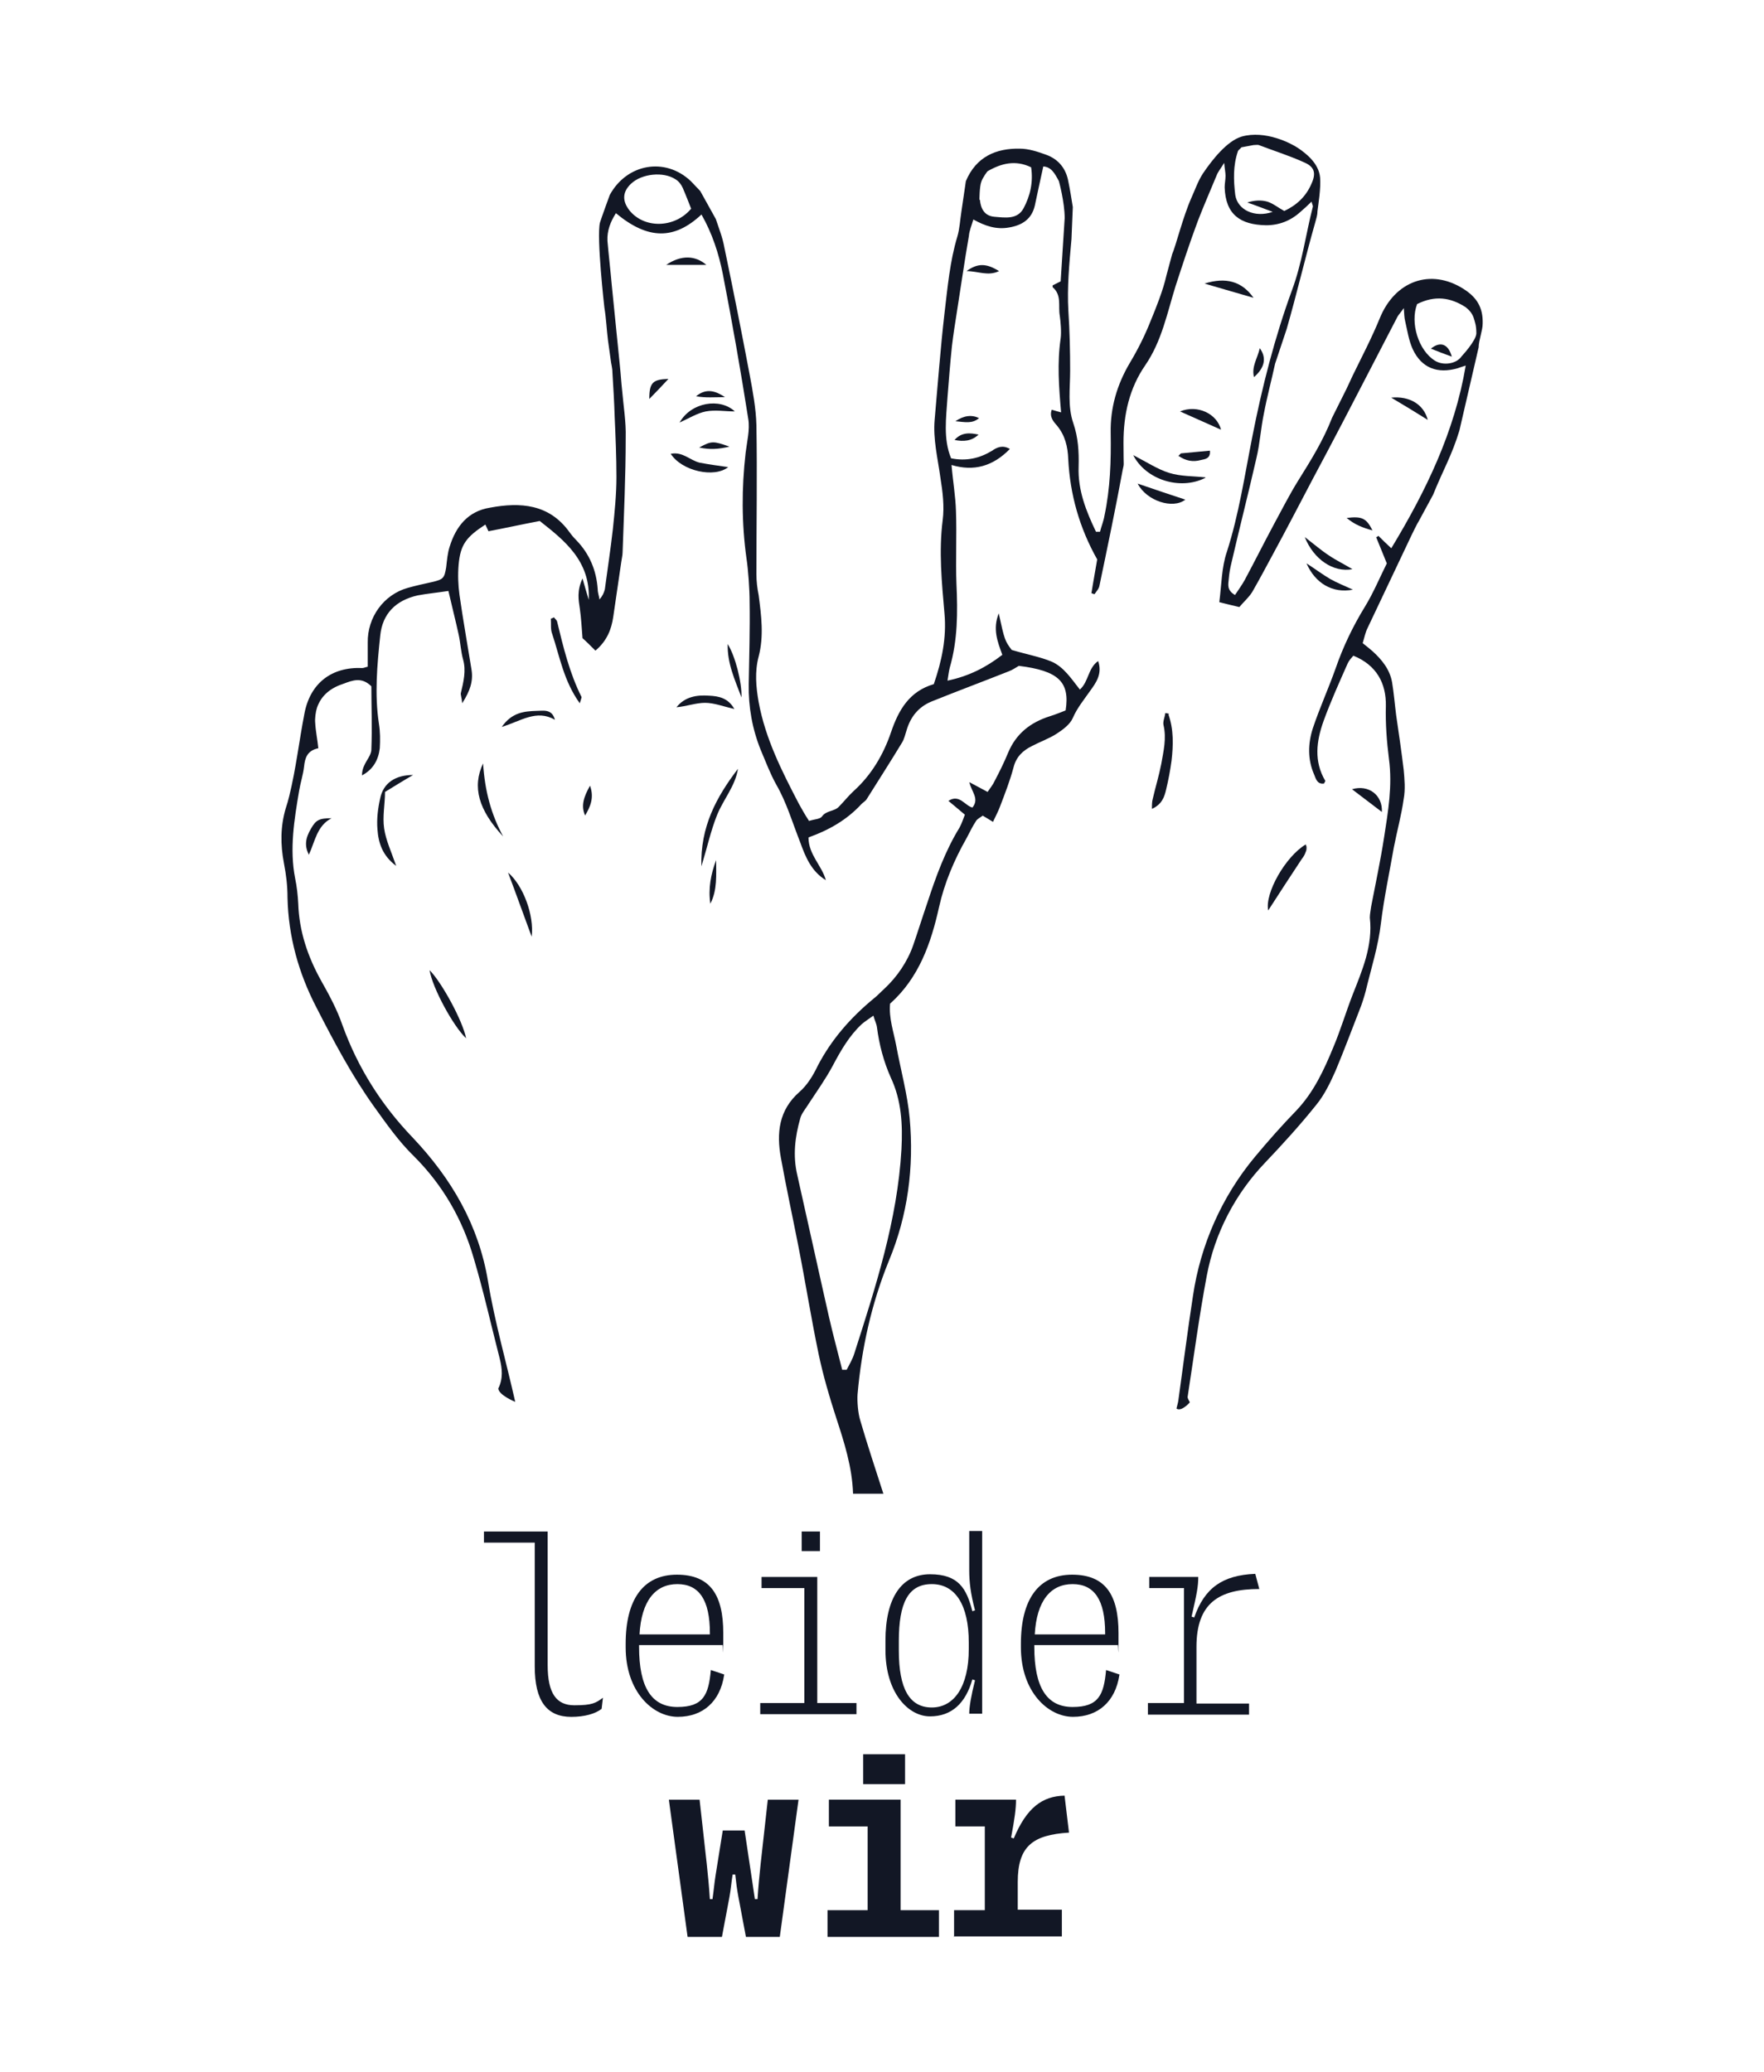 <svg xmlns="http://www.w3.org/2000/svg" id="Ebene_2" viewBox="0 0 464.3 545.37"><defs><style>      .st0 {        fill: #121725;      }    </style></defs><g id="Ebene_1-23"><g><path class="st0" d="M384.12,113.36c-1.99,6.57-4.22,10.2-6.92,16.89l-3.75,6.92c-.35.47-1.64,3.17-1.88,3.64-3.87,8.21-7.74,16.3-11.61,24.51-.59,1.17-.82,2.46-1.29,3.99,1.06.82,1.88,1.52,2.58,2.11,2.46,2.23,4.57,4.81,5.16,8.21.47,2.81.7,5.75,1.06,8.56.7,4.81,1.41,9.62,1.99,14.43.23,2.58.47,5.16,0,7.74-.59,4.22-1.76,8.44-2.58,12.67-1.17,6.69-2.58,13.25-3.4,19.94-.7,6.1-2.58,11.96-3.99,17.83-.35,1.41-1.06,3.64-1.64,5.04-2.11,5.4-4.11,10.79-6.33,16.07-1.41,3.17-2.93,6.33-5.04,8.91-4.22,5.28-8.8,10.32-13.49,15.25-7.86,8.21-13.25,18.53-15.36,29.79-1.99,10.56-3.4,21.23-5.04,31.9,0,.35.23.7.59,1.41,0,0-2.23,2.58-3.52,1.64.12-.59.35-1.29.47-1.99,1.29-9.27,2.46-18.53,3.87-27.68,1.99-13.49,7.62-26.16,16.3-36.59,3.52-4.22,7.04-8.21,10.91-12.2,4.57-4.81,7.27-10.67,9.73-16.65,1.88-4.46,3.28-9.15,5.04-13.72,2.58-6.57,5.4-13.02,4.57-20.41,0-.94.23-1.99.35-2.93,1.17-6.1,2.46-12.08,3.4-18.18,1.06-6.8,2.23-13.61,1.29-20.64-.59-4.69-.94-9.27-.82-13.96.12-5.98-2.46-10.79-8.56-13.25-.59.7-1.17,1.29-1.52,2.11-2.23,5.04-4.46,9.97-6.33,15.13-1.88,5.28-2.58,10.56.47,15.72,0,.12-.23.47-.35.7-1.76.23-2.11-1.17-2.58-2.35-1.76-3.99-1.64-8.21-.35-12.2,1.76-5.28,4.11-10.44,5.98-15.72,1.99-5.75,4.57-11.14,7.74-16.3,2.23-3.64,3.87-7.62,5.75-11.38-1.06-2.58-1.88-4.69-2.81-6.92.23,0,.47-.23.59-.35,1.06,1.06,2.11,2.11,3.4,3.28,9.15-15.13,16.65-30.61,19.59-48.09-.82.23-1.41.47-2.11.7-5.28,1.52-9.5,0-11.85-5.04-1.06-2.35-1.41-4.93-1.99-7.39-.23-.94-.23-1.76-.35-3.4-.82,1.17-1.29,1.64-1.64,2.23-2.23,4.22-4.34,8.44-6.57,12.67-5.16,9.97-10.32,19.94-15.6,29.79-3.52,6.69-7.04,13.49-10.67,20.17-1.76,3.28-3.52,6.57-5.4,9.85-.94,1.52-2.35,2.7-3.4,3.99-1.99-.47-3.52-.82-5.28-1.29.59-4.57.59-9.15,1.99-13.25,3.17-9.85,4.69-20.17,6.69-30.26,2.58-13.14,5.86-26.04,10.44-38.59,2.7-7.27,3.64-14.78,5.51-22.05,0-.35-.23-.7-.35-1.29-1.06,1.06-1.99,1.88-2.93,2.7-2.58,2.35-5.63,3.52-9.03,3.52-6.8-.12-10.67-2.81-10.91-9.97,0-1.06.23-1.99.23-3.05,0-.94-.23-1.76-.35-3.4-.94,1.52-1.64,2.35-1.99,3.28-1.64,3.99-3.4,7.98-4.93,11.96-2.11,5.63-3.99,11.38-5.86,17.12-2.23,7.15-3.64,14.54-7.98,20.88-4.22,6.1-5.75,13.02-5.75,20.41s.23,4.93-.23,7.27c-1.88,10.2-3.99,20.29-6.1,30.38-.12.82-.82,1.52-1.29,2.23-.23,0-.59-.23-.82-.23.47-3.05,1.06-6.1,1.52-8.91-4.69-8.33-7.15-17.12-7.62-26.39-.12-3.28-.82-6.22-2.93-8.8-.94-1.06-2.11-2.35-1.41-4.22.82.23,1.52.47,2.46.7-.59-6.69-1.06-13.02-.12-19.47.23-1.64,0-4.34-.23-5.98-.47-2.58.59-5.4-1.88-7.51v-.47c.7-.35,1.41-.7,2.11-1.06.35-5.63.7-11.02,1.06-16.65,0-4.22-1.52-9.73-1.52-9.73-1.06-1.99-1.99-3.75-4.11-3.87-.82,3.64-1.52,7.04-2.23,10.32-.82,3.52-3.28,5.16-6.8,5.75-3.28.59-6.22-.35-9.38-2.11-.47,1.64-1.06,2.93-1.17,4.34-1.17,6.69-2.11,13.37-3.17,20.06-.47,2.93-.94,5.98-1.29,8.91-.47,4.46-.82,9.03-1.17,13.49-.35,5.4-1.17,10.91.94,16.07,3.99.82,7.51,0,10.79-1.99,1.17-.82,2.7-1.64,4.69-.47-4.46,4.57-9.5,5.98-15.36,4.22.35,4.22,1.06,8.21,1.17,12.2.23,6.33-.12,12.67.12,19,.35,7.51.35,14.9-1.76,22.17-.23.94-.35,1.88-.59,3.4,5.63-1.17,10.2-3.52,14.43-6.8-1.29-3.52-2.58-6.8-.94-10.91,1.52,7.04,1.64,7.27,3.4,9.62,3.87,1.17,7.27,1.76,10.44,3.05,3.28,1.41,5.28,4.57,7.51,7.39,2.35-2.11,2.11-5.63,4.81-7.51,1.17,3.4-.59,5.75-2.11,7.86-1.64,2.35-3.4,4.46-4.57,7.15-.7,1.64-2.58,3.05-4.22,4.11-1.99,1.29-4.34,2.11-6.57,3.28-2.35,1.17-4.11,2.81-4.81,5.63-.94,3.52-2.23,6.8-3.52,10.2-.47,1.29-1.17,2.58-1.88,4.11-1.17-.7-1.88-1.17-2.7-1.64-.59.47-1.41.82-1.76,1.41-.94,1.41-1.64,2.93-2.46,4.46-3.28,5.75-5.86,11.85-7.27,18.18-2.11,9.5-5.28,18.65-12.9,25.45-.35,3.87.94,7.39,1.64,11.14,1.17,6.33,2.93,12.67,3.52,19,1.17,12.9-.47,25.57-5.51,37.65-4.57,11.26-7.15,22.99-8.21,35.07-.12,1.88.12,4.93.7,6.8,1.88,6.45,3.99,12.78,6.1,19.35h-7.98c-.23-7.04-2.35-13.61-4.46-20.06-1.76-5.4-3.4-11.02-4.57-16.54-1.99-9.5-3.52-19.23-5.4-28.74-1.52-7.74-3.17-15.36-4.57-23.11-1.17-6.45-.59-12.55,4.93-17.36,1.99-1.76,3.52-4.22,4.69-6.69,3.64-7.04,8.68-12.78,14.78-17.83,1.06-.82,1.88-1.76,2.81-2.58,3.4-3.17,6.1-7.15,7.62-11.49,1.29-3.75,2.46-7.51,3.75-11.26,2.23-6.8,4.69-13.61,8.44-19.7.59-1.06.94-2.23,1.41-3.4-1.64-1.41-2.93-2.46-4.34-3.64,2.93-1.88,4.34,1.29,6.33,1.76,1.88-2.35-.23-4.11-.82-6.69,1.99,1.06,3.28,1.76,4.81,2.58.7-1.06,1.41-1.88,1.88-2.93,1.29-2.46,2.46-4.81,3.52-7.39,2.11-5.04,5.86-7.98,11.03-9.62,1.52-.47,2.93-1.06,4.11-1.52,1.17-7.51-1.88-10.44-12.32-11.73-.82.47-1.64,1.06-2.58,1.41-6.8,2.7-13.72,5.28-20.41,7.98-3.4,1.41-5.51,3.99-6.57,7.62-.35,1.06-.59,2.23-1.17,3.17-3.05,5.04-6.22,9.97-9.38,15.01-.35.47-.82.7-1.29,1.17-3.87,4.22-8.68,6.92-13.96,8.8,0,4.57,3.52,7.39,4.57,11.26-3.87-2.35-5.4-6.22-6.8-10.09-1.99-5.04-3.52-10.32-6.22-15.01-1.64-2.93-2.81-6.1-4.11-9.15-2.23-5.51-3.28-11.38-3.17-17.36.12-7.27.35-14.54.23-21.7,0-3.17-.35-8.33-.82-11.38-1.29-9.27-1.29-18.53-.23-27.8.35-2.93,1.17-6.1.7-8.91-1.99-12.67-4.22-25.45-6.69-38.12-1.06-5.4-2.81-10.79-5.63-15.72-7.15,6.69-14.07,6.69-22.52-.35-1.41,2.23-2.35,4.57-2.23,7.27.35,3.99.82,7.98,1.17,11.96.7,7.04,1.41,13.96,2.11,20.99.23,2.11.35,4.34.59,6.45.35,4.11,1.06,8.33.94,12.43,0,10.09-.47,20.17-.82,30.14,0,.82-.23,1.64-.35,2.58-.7,4.81-1.41,9.62-2.11,14.43-.47,3.28-1.64,6.33-4.69,8.91-1.29-1.29-2.46-2.46-3.4-3.28-.23-2.93-.35-5.28-.7-7.74-.35-2.35-.82-4.69.7-7.98.7,2.46,1.17,4.11,1.64,5.63.47-10.2-6.33-15.6-12.9-20.76-4.93.94-9.15,1.88-13.49,2.7-.35-.7-.47-1.06-.82-1.76-5.04,3.28-6.57,5.28-7.04,10.56-.23,2.7-.12,5.4.23,7.98.94,6.57,2.11,13.14,3.17,19.7.47,2.93-.35,5.51-2.46,8.8-.12-1.52-.47-2.23-.35-2.7.7-2.93,1.41-5.86.59-8.8-.59-2.11-.7-4.46-1.17-6.57-.82-3.75-1.76-7.39-2.7-11.49-3.05.47-5.63.7-8.09,1.17-5.75,1.29-9.27,4.81-9.85,10.56-.82,7.74-1.52,15.48-.35,23.22.35,2.11.35,4.34.23,6.45-.35,3.05-1.76,5.63-4.69,7.15,0-.94.23-1.88.59-2.58.59-1.41,1.88-2.81,1.88-4.22.23-5.75,0-11.49,0-16.65-2.58-2.58-5.04-1.52-7.27-.7-3.28,1.06-5.86,2.93-7.04,6.33-.35,1.06-.59,2.93-.47,3.99.12,2.23.59,4.34.82,6.69-2.93.59-3.52,2.58-3.75,4.81-.23,2.11-.94,4.22-1.29,6.33-1.29,7.62-2.58,15.36-1.06,23.11.47,2.23.7,4.46.82,6.69.23,7.15,2.46,13.84,5.98,20.17,2.11,3.75,4.22,7.62,5.63,11.73,4.11,11.38,10.32,21.11,18.53,29.67,10.2,10.79,17.36,22.99,19.82,37.88,1.76,10.67,4.81,21.23,7.15,31.67,0,0-4.34-1.76-4.46-3.52,1.29-2.58,1.06-5.16.35-7.98-2.23-8.68-4.22-17.59-6.8-26.27-2.93-10.2-8.09-19.23-15.72-26.86-3.99-3.87-7.27-8.56-10.56-13.14-5.86-8.21-10.56-17.12-15.13-26.04-4.69-9.03-7.39-18.65-7.62-28.97,0-3.05-.35-5.98-.94-9.03-.94-4.93-.94-9.62.47-14.43.35-1.06.7-2.23.94-3.28,1.76-7.15,2.58-14.43,3.99-21.7,1.52-7.98,7.15-12.32,15.25-11.96.35,0,.82-.23,1.41-.35v-6.33c-.12-6.69,4.22-12.67,10.56-14.43,2.11-.59,4.22-1.06,6.33-1.52,3.05-.7,3.28-1.06,3.75-3.87.23-1.88.35-3.75.94-5.51,1.64-5.28,4.81-9.27,10.56-10.2,8.09-1.52,15.6-.94,20.88,6.33.59.82,1.17,1.52,1.88,2.23,3.52,3.64,5.28,7.98,5.63,12.9,0,.94.35,1.76.47,2.7.82-.94,1.17-1.76,1.41-2.7.7-5.28,1.52-10.56,2.11-15.83.47-4.57.94-9.15.94-13.72,0-5.28-.23-10.56-.47-15.95-.12-3.87-.35-7.74-.59-11.61,0-1.17-.35-2.23-.47-3.4-.23-1.76-.47-3.4-.7-5.04-.35-2.81-.47-5.75-.94-8.56,0,0-2.11-18.53-1.17-22.4.35-1.17,2.58-7.27,2.58-7.27,4.46-8.21,14.54-10.09,21.35-3.64.82.82,1.52,1.64,2.46,2.58l4.11,7.39c.82,2.46,1.76,4.81,2.23,7.39,2.35,11.26,4.57,22.4,6.69,33.66.82,4.34,1.64,8.8,1.76,13.14.23,13.14,0,26.16,0,39.29,0,1.88.23,3.75.59,5.51.7,5.4,1.41,10.79,0,16.19-1.06,3.99-.7,7.98,0,11.96,1.76,9.62,6.1,18.18,10.56,26.74.82,1.52,1.64,2.93,2.7,4.57,1.41-.47,2.93-.47,3.4-1.17,1.17-1.64,3.28-1.29,4.46-2.58,1.29-1.29,2.46-2.81,3.87-4.11,4.69-4.22,7.86-9.62,9.85-15.48,1.99-5.86,4.81-10.79,11.26-12.67,2.11-6.1,3.4-12.2,2.81-18.65-.7-8.09-1.52-16.3-.47-24.51.47-3.64,0-7.51-.59-11.14-.7-5.16-1.99-10.2-1.52-15.36.82-9.27,1.52-18.65,2.58-27.91.82-6.8,1.41-13.72,3.4-20.29.59-1.99.7-4.22,1.06-6.57l1.17-7.98c2.7-6.45,7.98-8.68,14.19-8.56,2.35,0,4.81.82,7.04,1.64,3.17,1.17,5.16,3.64,5.75,7.04.47,2.23.82,4.57,1.17,6.69l-.35,8.44c-.59,6.57-1.17,12.67-.82,18.88.35,5.28.47,10.56.47,15.83,0,4.57-.7,9.27.82,13.72,1.29,3.75,1.52,7.51,1.41,11.49-.23,6.22,1.99,11.73,4.57,17.12h1.06c.35-1.41.94-2.81,1.17-4.22,1.52-7.15,1.76-14.43,1.64-21.82-.12-6.57,1.64-12.67,5.04-18.41,2.11-3.52,3.99-7.27,5.51-11.14,1.41-3.4,3.28-8.09,4.11-11.85l1.52-5.63c.94-2.11,2.81-9.73,5.04-14.78,1.06-2.35,1.76-4.46,3.05-6.45,2.46-3.64,6.33-8.56,10.2-9.73,6.22-1.76,13.02,1.76,14.9,3.05s5.4,3.87,5.75,7.74c.23,2.81-.47,7.04-.7,8.91,0,1.06-.35,1.99-.59,2.93-2.7,9.5-4.81,18.65-7.51,28.03l-3.05,9.15c-.94,4.34-2.11,8.68-2.93,13.02-.82,3.87-1.06,7.98-1.99,11.85-2.11,9.27-4.46,18.41-6.57,27.56-.35,1.41-.59,2.81-.7,4.22-.12,1.41-.59,2.93,1.64,4.22.94-1.41,1.88-2.7,2.58-3.99,2.58-4.81,5.04-9.73,7.62-14.54,2.11-3.87,4.11-7.86,6.45-11.61,3.52-5.63,6.57-10.56,8.91-16.54l3.75-7.51c.59-1.29,1.29-2.7,1.64-3.52,2.46-5.04,5.04-9.97,7.15-15.13,3.99-9.85,13.37-13.25,22.05-7.74,3.52,2.23,5.16,4.93,5.04,9.15,0,1.76-1.06,4.46-1.06,6.22M221.68,360.6h1.17c.7-1.41,1.52-2.7,1.99-4.22,5.63-17.59,11.38-35.19,12.43-53.83.35-6.57,0-12.9-2.81-18.88-1.88-4.22-3.05-8.68-3.64-13.25-.12-.94-.59-1.76-.94-3.05-1.29.94-2.23,1.52-3.05,2.23-3.28,3.05-5.51,6.92-7.62,10.91-1.88,3.52-4.22,6.8-6.45,10.2-.7,1.17-1.76,2.35-2.11,3.64-1.41,4.93-1.99,9.85-.82,14.9,2.81,12.43,5.51,24.86,8.33,37.3,1.06,4.69,2.35,9.38,3.52,14.07h0ZM326.77,38.76c-.35.47-.82.7-.94,1.06-1.29,3.75-1.17,7.62-.7,11.49.59,3.99,5.16,6.1,9.85,4.46-2.58-.94-4.57-1.76-6.69-2.46,1.88-.59,3.64-.7,5.28-.23,1.52.47,2.93,1.64,4.46,2.46,3.28-1.52,5.75-3.87,7.15-7.15,1.29-2.81.82-4.46-1.88-5.63-3.87-1.76-7.98-3.05-11.96-4.57-.35-.12-.82,0-1.41,0l-3.17.59h0ZM385.77,80.87c-3.99-2.58-8.09-3.17-12.78-.82-1.88,4.93.35,12.2,4.69,14.9,2.23,1.41,5.75.82,7.04-1.17,0,0,3.75-3.99,3.87-5.98,0-2.11-.35-2.93-.7-4.11-.35-1.06-1.06-1.99-1.99-2.7h0l-.12-.12ZM181.92,54.95c-.7-1.76-1.41-3.64-2.23-5.51-.35-.82-1.06-1.76-1.88-2.23-3.17-2.11-8.91-1.52-11.73,1.17-2.23,2.11-2.35,4.46-.47,6.92,3.87,4.93,11.85,4.81,16.19-.23h0l.12-.12ZM257.92,52.6c.23,2.46,1.29,4.22,3.75,4.46,2.81.23,6.1.82,7.74-2.23,1.76-3.28,2.58-6.92,1.99-10.79-4.11-1.99-7.86-1.06-11.49,1.06,0,0-1.29,1.64-1.64,2.81-.47,1.29-.47,4.69-.47,4.69h.12Z"></path><path class="st0" d="M108.73,204.02c-2.46,1.41-4.69,2.81-7.39,4.46,0,3.17-.7,6.45-.23,9.62s1.88,6.1,3.17,9.85c-3.64-2.7-4.69-6.1-4.93-9.62-.23-2.7.12-5.51.7-8.09.82-4.11,3.99-6.22,8.68-6.22h0Z"></path><path class="st0" d="M152.6,185.14c-4.22-5.86-5.28-12.32-7.27-18.3-.47-1.17-.23-2.7-.35-3.99.23,0,.59-.23.82-.35.23.35.7.7.82,1.06,1.64,6.8,3.28,13.61,6.45,19.94,0,.23-.12.47-.47,1.64h0Z"></path><path class="st0" d="M184.62,228.18c-.35-10.56,3.99-18.41,9.62-25.8-.7,4.57-3.87,8.09-5.51,12.2-1.64,4.11-2.58,8.44-4.11,13.49h0v.12Z"></path><path class="st0" d="M132.43,220.2c-6.45-6.92-8.21-13.02-5.28-19.23.47,7.27,2.11,13.37,5.28,19.23Z"></path><path class="st0" d="M122.69,273.34c-3.4-3.17-8.91-13.37-9.62-17.94,3.17,3.17,8.68,13.25,9.62,17.94Z"></path><path class="st0" d="M176.64,119.45c3.05-.59,5.04,1.76,7.51,2.35,2.46.47,5.04.82,7.51,1.17-3.64,2.93-12.2,1.06-15.13-3.52h.12Z"></path><path class="st0" d="M133.72,229.7c3.99,3.4,6.92,11.26,6.22,16.89-2.23-5.98-3.99-11.02-6.22-16.89Z"></path><path class="st0" d="M193.3,186.66c-2.93-.7-5.4-1.64-7.74-1.64s-4.93.94-7.51,1.17c2.23-2.81,5.4-3.28,8.56-3.05,2.58.12,5.04.59,6.69,3.52h0Z"></path><path class="st0" d="M178.87,111.24c3.05-5.4,10.67-6.57,14.54-2.93-2.46,0-5.16-.47-7.62,0-2.35.47-4.57,1.88-6.92,2.93Z"></path><path class="st0" d="M87.27,215.4c-3.87,1.99-4.34,6.1-5.98,9.62-1.17-2.35-.94-4.34.59-6.92,1.29-2.23,2.11-2.7,5.4-2.7h0Z"></path><path class="st0" d="M146.03,189.48c-4.81-2.81-8.91.35-13.96,1.88,2.7-3.87,5.98-4.11,9.15-4.22,1.76,0,3.99-.59,4.81,2.23h0v.12Z"></path><path class="st0" d="M175.35,69.73c3.99-2.7,7.74-2.46,10.56,0h-10.56Z"></path><path class="st0" d="M188.49,226.42c0,3.87.35,7.86-1.52,11.49-.59-3.99.12-7.74,1.52-11.49Z"></path><path class="st0" d="M195.17,183.61c-1.76-4.69-3.75-8.91-3.64-14.07,1.99,3.17,3.75,9.97,3.64,14.07Z"></path><path class="st0" d="M170.9,105.03c0-4.34.94-5.16,5.04-5.28-1.88,1.99-3.4,3.64-5.04,5.28Z"></path><path class="st0" d="M154.01,214.69c-1.17-2.58-.35-4.93,1.29-7.86,1.17,3.28,0,5.63-1.29,7.86Z"></path><path class="st0" d="M183.21,104.32c2.7-2.23,5.16-1.41,7.62.23-2.58,0-5.16.23-7.62-.23Z"></path><path class="st0" d="M192.01,117.58c-3.05.7-5.16.82-7.98.23,3.28-1.76,3.64-1.76,7.98-.23Z"></path><path class="st0" d="M307.54,188.07c1.41,3.99,1.29,8.09.82,12.2-.35,2.58-.82,5.04-1.41,7.51-.47,2.11-1.17,3.99-3.75,5.16,0-1.17,0-1.88.23-2.7.7-3.05,1.64-6.1,2.23-9.15.59-3.4,1.41-6.69.59-10.2-.23-.94.35-2.11.47-3.17.35,0,.7.12,1.06.23h0l-.23.12Z"></path><path class="st0" d="M343.66,222.2c0,.23.23.47.23.82,0,.47,0,.82-.23,1.29-.23.7-.59,1.29-1.06,1.88-2.93,4.46-5.86,8.91-8.8,13.49-.94-4.57,4.57-14.19,9.85-17.36v-.12Z"></path><path class="st0" d="M317.27,125.79c-6.69,3.4-15.72.47-19-5.98,3.64,1.88,6.45,3.75,9.5,4.69s6.33.82,9.5,1.17v.12Z"></path><path class="st0" d="M343.43,141.39c2.46,1.88,4.34,3.52,6.33,4.81,1.88,1.29,3.87,2.23,6.22,3.64-5.04.94-10.2-2.58-12.55-8.44h0Z"></path><path class="st0" d="M299.44,127.31c4.46,1.52,8.56,2.93,12.55,4.22-3.28,2.58-10.2.35-12.55-4.22Z"></path><path class="st0" d="M356.09,155.23c-5.4,1.06-9.97-1.76-12.2-6.92,2.35,1.52,4.22,2.93,6.22,4.11,1.88,1.06,3.99,1.88,5.98,2.81h0Z"></path><path class="st0" d="M317.04,74.65c5.63-1.76,9.85-.59,12.9,3.75-4.34-1.29-8.21-2.35-12.9-3.75Z"></path><path class="st0" d="M321.38,113.12c-3.64-1.64-7.15-3.17-10.79-4.81,4.57-1.88,9.73.59,10.79,4.81Z"></path><path class="st0" d="M363.72,213.75c-2.58-1.99-5.28-3.99-7.86-5.98,4.34-1.29,8.09,1.52,7.86,5.98Z"></path><path class="st0" d="M375.8,110.54c-3.17-1.99-6.45-3.99-9.62-5.86,4.81-.47,8.56,1.76,9.62,5.86Z"></path><path class="st0" d="M310.12,120.04c.47-.35.59-.7.82-.7,2.46-.23,4.93-.47,7.51-.7.23,2.11-1.29,2.23-2.35,2.46-2.11.59-3.99.23-5.86-1.06h-.12Z"></path><path class="st0" d="M330.06,99.28c-.7-2.81.94-4.93,1.52-7.62,1.88,2.58,1.29,5.16-1.52,7.62Z"></path><path class="st0" d="M254.4,71.37c2.93-2.11,5.16-2.11,8.56,0-2.93,1.41-5.51,0-8.56,0Z"></path><path class="st0" d="M361.25,139.63c-2.58-.7-4.69-1.52-6.8-3.28,3.99-.47,5.16,0,6.8,3.28Z"></path><path class="st0" d="M251.24,115.82c1.88-2.11,4.11-1.88,6.33-1.41-1.88,1.76-3.99,1.88-6.33,1.41Z"></path><path class="st0" d="M251.47,110.89c2.23-1.52,4.34-1.76,6.22-.82-1.76,1.52-3.64,1.06-6.22.82Z"></path><path class="st0" d="M382.13,93.89c-1.99-.7-3.75-1.41-5.51-2.11,2.46-1.99,4.57-1.29,5.51,2.11Z"></path></g></g><path class="st0" d="M140.75,438.71v-32.61h-13.37v-2.93h16.77v35.19c0,7.51,2.35,10.56,7.04,10.56s5.63-.59,7.51-1.99l-.35,2.93c-1.64,1.29-4.46,2.11-7.98,2.11-6.45,0-9.62-4.22-9.62-13.25Z"></path><path class="st0" d="M190.6,440.94c-1.06,7.04-5.63,11.02-12.2,11.02s-13.72-6.57-13.72-18.3v-.94c0-11.73,4.69-18.18,13.49-18.18s12.2,5.4,12.2,15.36,0,2.11-.23,3.17h-21.93v.47c0,10.67,3.28,15.83,10.09,15.83s8.21-3.17,8.8-9.73l3.52,1.17v.12ZM168.32,430.27h18.53v-.35c0-8.68-2.81-12.9-8.56-12.9s-9.5,4.34-9.97,13.37v-.12Z"></path><path class="st0" d="M200.1,451.26v-2.93h11.61v-30.26h-11.26v-2.93h14.66v33.19h10.32v2.93h-25.33ZM211.01,408.33v-5.16h4.81v5.16h-4.81Z"></path><path class="st0" d="M233.06,434.49v-2.58c0-11.26,4.22-17.48,11.73-17.48s9.62,3.75,11.14,9.73l.7-.23c-1.17-4.46-1.52-7.51-1.52-10.44v-10.44h3.4v48.09h-3.4c0-1.76.47-4.57,1.52-8.8l-.7-.23c-1.76,6.22-5.4,9.73-11.14,9.73s-11.73-6.22-11.73-17.48v.12ZM254.99,434.02v-1.64c0-9.85-3.52-15.36-9.73-15.36s-8.68,4.93-8.68,15.01v2.46c0,10.09,2.81,15.01,8.68,15.01s9.73-5.51,9.73-15.36v-.12Z"></path><path class="st0" d="M294.63,440.94c-1.06,7.04-5.63,11.02-12.2,11.02s-13.72-6.57-13.72-18.3v-.94c0-11.73,4.69-18.18,13.49-18.18s12.2,5.4,12.2,15.36,0,2.11-.23,3.17h-21.93v.47c0,10.67,3.28,15.83,10.09,15.83s8.21-3.17,8.8-9.73l3.52,1.17v.12ZM272.35,430.27h18.53v-.35c0-8.68-2.81-12.9-8.56-12.9s-9.5,4.34-9.97,13.37v-.12Z"></path><path class="st0" d="M302.14,451.26v-2.93h9.5v-30.26h-9.15v-2.93h12.9c0,2.46-.35,4.34-1.76,10.44l.7.23c2.7-7.74,7.39-11.14,16.07-11.49l1.06,3.99c-10.67,0-16.54,3.75-16.54,15.25v14.9h13.84v2.93h-26.62v-.12Z"></path><path class="st0" d="M180.98,509.9l-4.93-36.12h8.09l1.88,16.89c.35,3.28.59,5.63.82,9.27h.7c.35-2.46.47-4.11.82-6.33l1.88-11.73h5.75l1.76,11.73c.35,2.35.59,3.87.94,6.33h.7c.23-3.52.47-5.98.82-9.27l1.88-16.89h8.09l-4.93,36.12h-8.91l-1.99-10.56c-.35-1.88-.59-3.64-.82-5.86h-.7c-.35,2.23-.47,3.99-.82,5.86l-1.99,10.56h-9.03Z"></path><path class="st0" d="M217.81,509.9v-7.04h10.56v-22.05h-10.2v-7.04h18.88v29.09h10.09v7.04h-29.32ZM227.19,469.67v-7.86h11.03v7.86h-11.03Z"></path><path class="st0" d="M251.12,509.9v-7.04h8.09v-22.05h-7.74v-7.04h15.95c0,2.46-.35,4.93-1.29,9.97l.7.23c3.4-8.09,7.51-11.14,13.37-11.26l1.17,9.73c-9.62.59-13.49,3.64-13.49,13.02v7.27h11.61v7.04h-28.5l.12.12Z"></path></svg>